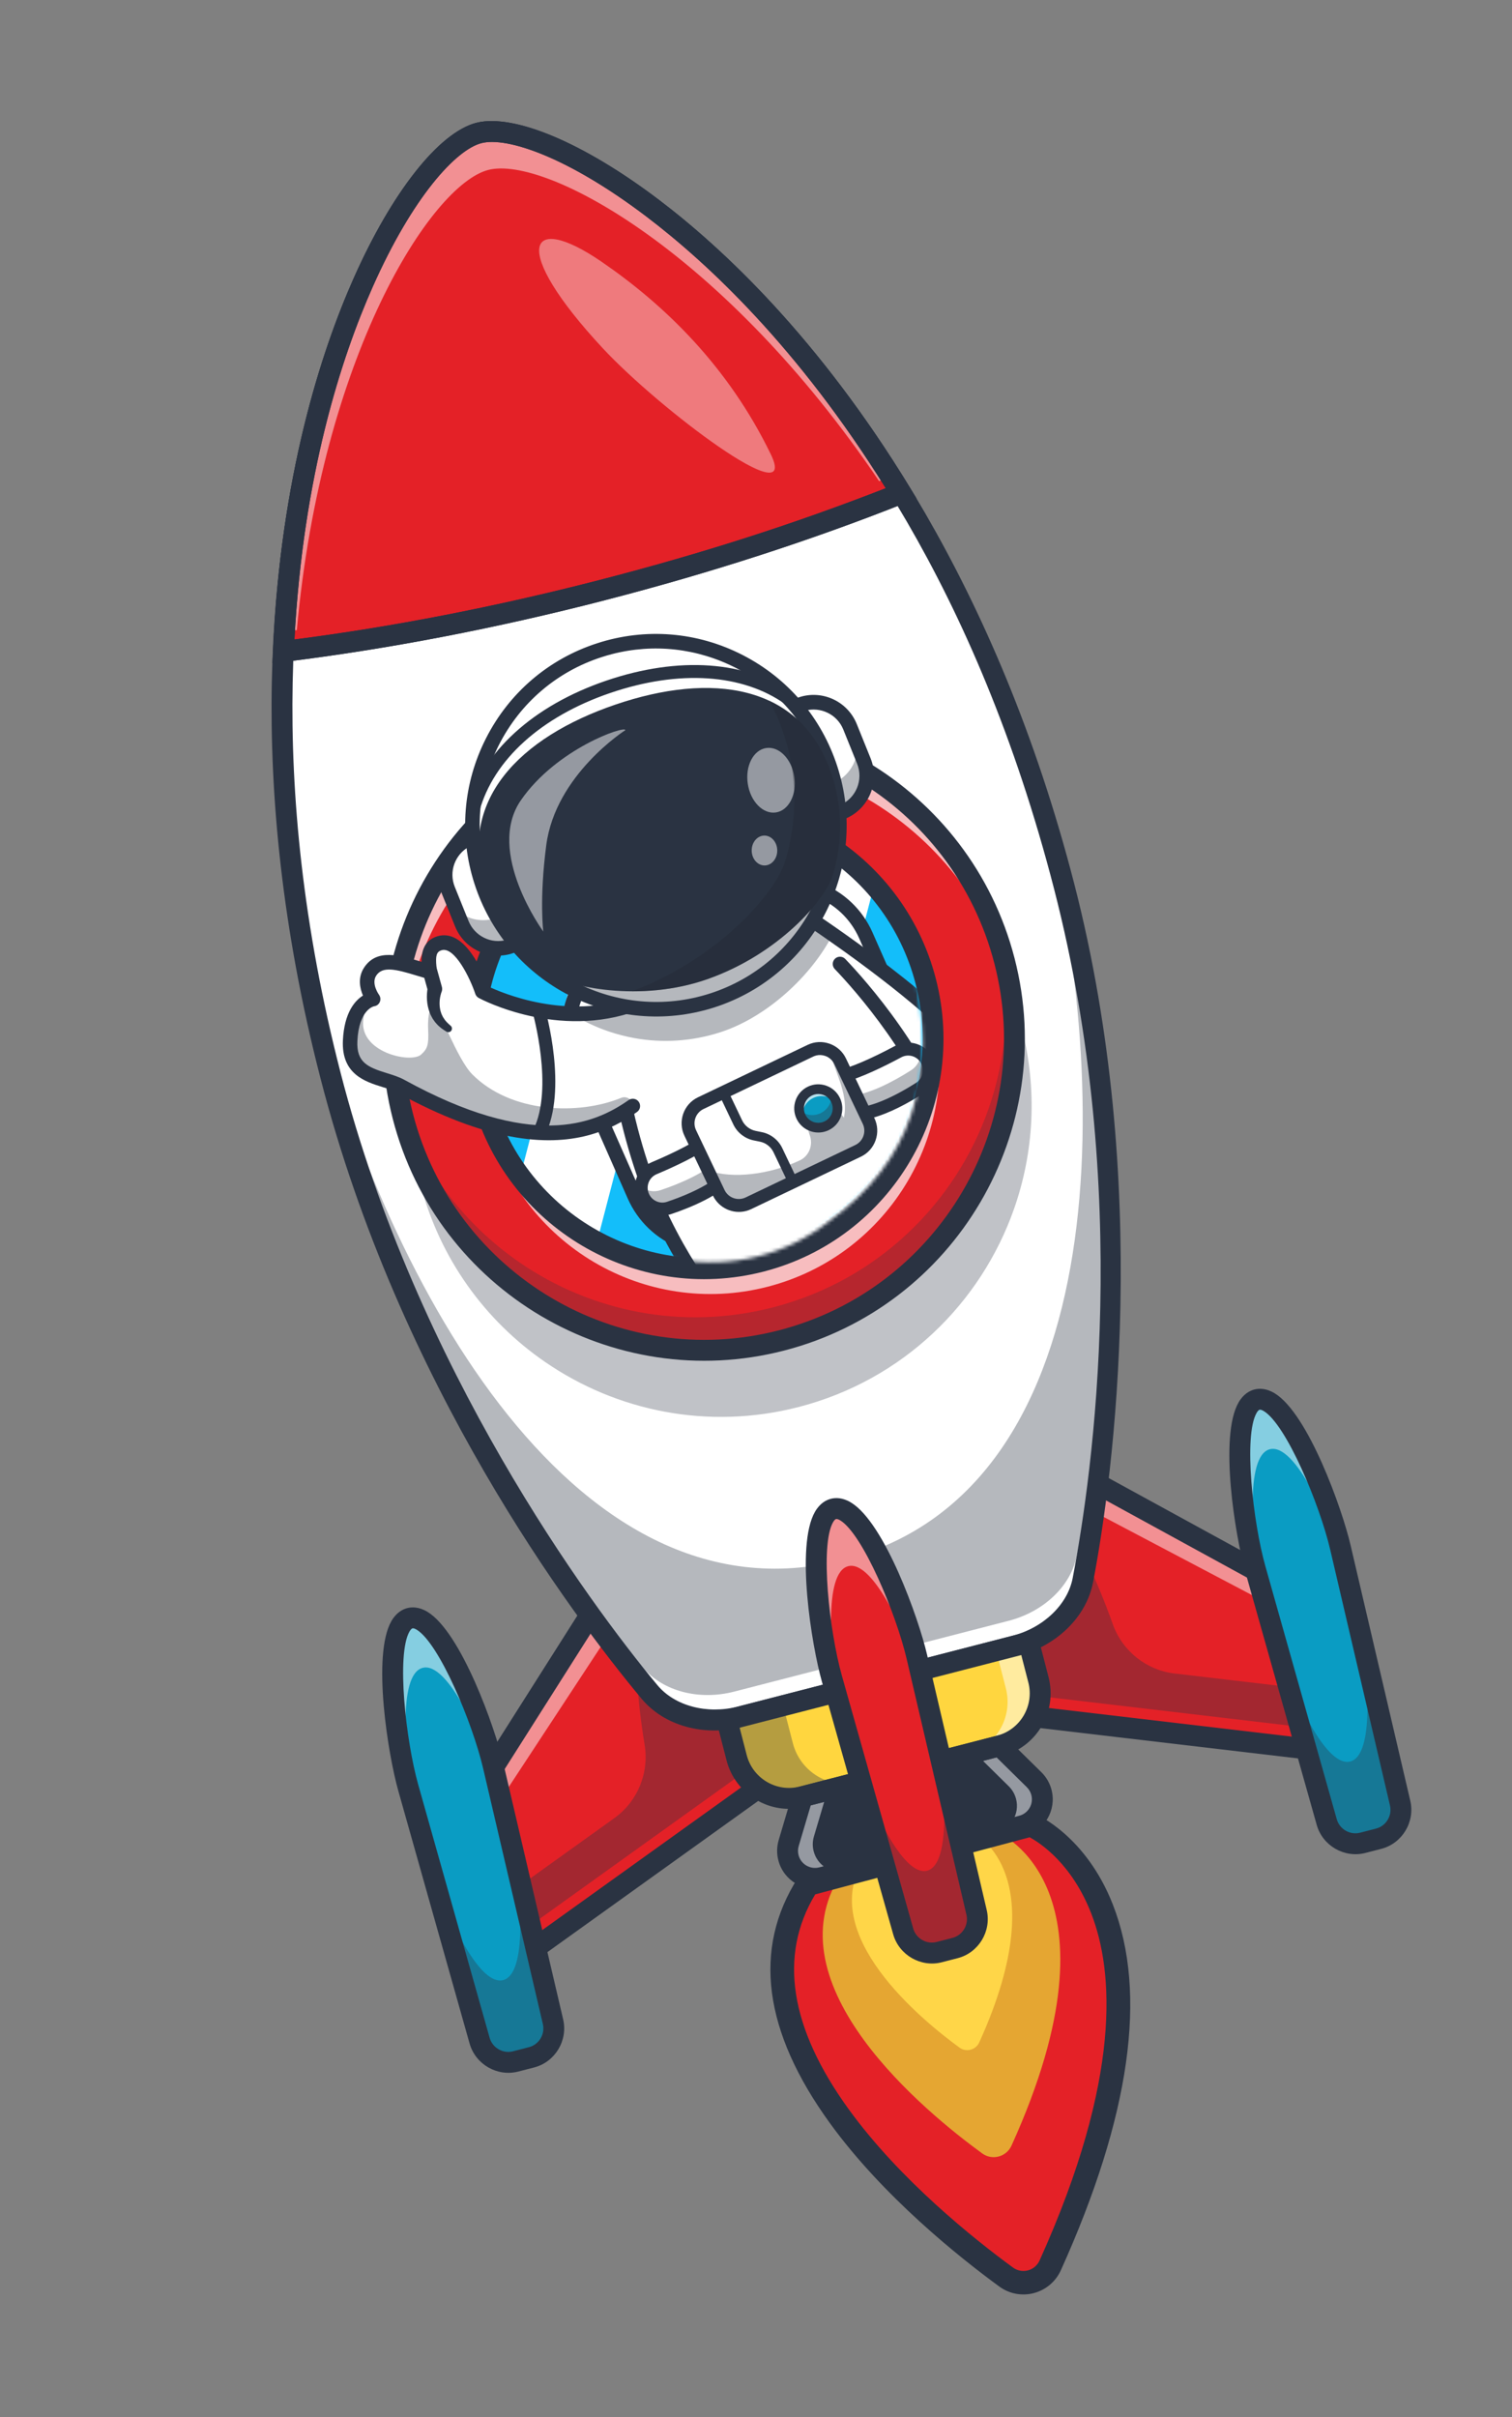 <svg width="430" height="687" viewBox="0 0 430 687" fill="none" xmlns="http://www.w3.org/2000/svg">
<rect x="0" y="0" width="430" height="687" fill="#808080" stroke="none"/>
<path d="M293.173 518.666C293.173 518.666 345.267 540.622 298.687 643.86C296.501 648.709 290.434 650.331 286.137 647.19C263.072 630.315 201.61 579.531 229.705 535.551L293.173 518.666Z" fill="#E42127"/>
<path d="M283.948 520.923C283.948 520.923 320.919 536.509 287.659 609.841C286.203 613.052 282.171 614.128 279.323 612.049C263.301 600.39 219.056 564.179 239.069 532.856L283.946 520.916L283.948 520.923Z" fill="#E5A632"/>
<path d="M275.995 520.483C275.995 520.483 300.941 530.996 278.498 580.487C277.518 582.656 274.798 583.379 272.877 581.98C262.07 574.108 232.211 549.683 245.716 528.543L275.996 520.49L275.995 520.483Z" fill="#FFD648"/>
<path d="M293.968 651.767C290.579 652.641 287.008 651.954 284.175 649.878C272.659 641.451 251.093 624.224 236.044 603.487C217.09 577.376 214.018 553.916 226.9 533.748C227.348 533.044 228.042 532.542 228.846 532.327L292.313 515.442C292.313 515.442 292.326 515.439 292.34 515.436C293.045 515.254 293.788 515.306 294.456 515.593C295.042 515.837 308.847 521.844 316.478 541.3C326.392 566.585 321.421 601.55 301.711 645.234C300.249 648.474 297.447 650.848 294.027 651.744L293.966 651.76L293.968 651.767ZM231.831 538.434C221.37 555.831 224.591 576.396 241.421 599.574C255.933 619.567 276.894 636.303 288.092 644.497C289.318 645.394 290.872 645.675 292.329 645.299C293.811 644.91 295.02 643.88 295.652 642.475C319.159 590.391 316.641 560.171 310.392 543.99C304.873 529.695 295.794 523.804 292.825 522.201L231.829 538.427L231.831 538.434Z" fill="#2A3342"/>
<path d="M222.555 372.746L360.117 447.995L372.813 497.223L250.958 482.879L222.555 372.746Z" fill="#E42127"/>
<path d="M222.555 372.746L138.537 505.14L151.233 554.369L250.958 482.879L222.555 372.746Z" fill="#E42127"/>
<g opacity="0.35">
<path d="M182.931 435.174C181.857 442.276 181.168 449.431 180.877 456.604C180.367 469.727 181.174 482.904 183.325 495.936C184.648 503.95 181.309 512.017 174.725 516.744L146.708 536.824L151.235 554.376L149.626 548.137L249.343 476.642L222.548 372.748L182.933 435.18L182.931 435.174Z" fill="#2A3342"/>
</g>
<g opacity="0.35">
<path d="M334.048 475.654C326 474.701 319.184 469.26 316.457 461.601C312.038 449.154 306.373 437.237 299.578 425.991C295.854 419.853 291.798 413.922 287.415 408.227L222.547 372.741L249.341 476.636L371.198 490.986L372.807 497.225L368.28 479.673L334.047 475.647L334.048 475.654Z" fill="#2A3342"/>
</g>
<g opacity="0.5">
<path d="M359.885 447.099L362.358 456.689L225.623 384.673L222.316 371.853L359.885 447.099Z" fill="white"/>
</g>
<g opacity="0.5">
<path d="M222.315 371.853L225.621 384.673L140.784 513.833L138.311 504.243L222.315 371.853Z" fill="white"/>
</g>
<path d="M376.767 500.681L248.594 485.599L217.973 366.865L362.667 446.009L376.767 500.681ZM253.313 480.161L368.856 493.764L357.565 449.987L227.131 378.642L253.314 480.168L253.313 480.161Z" fill="#2A3342"/>
<path d="M357.48 397.801C348.955 400 353.456 433.355 357.028 446.013L377.315 517.874C378.565 522.303 383.113 524.92 387.556 523.774L392.087 522.605C396.53 521.459 399.244 516.963 398.197 512.489L381.199 439.78C378.204 426.972 366.011 395.601 357.487 397.799L357.48 397.801Z" fill="#0A9CC3"/>
<g opacity="0.5">
<path d="M380.969 438.885L382.784 446.642C378.096 432.018 368.308 410.053 361.125 411.905C353.943 413.757 356.007 437.721 358.977 452.789L356.812 445.115C353.239 432.456 348.741 399.108 357.258 396.911C365.776 394.714 377.983 426.082 380.976 438.883L380.969 438.885Z" fill="white"/>
</g>
<path d="M149.45 559.307L135.35 504.634L223.72 365.383L254.341 484.117L149.45 559.307ZM141.733 505.651L153.023 549.428L247.575 481.641L221.391 380.116L141.731 505.644L141.733 505.651Z" fill="#2A3342"/>
<path d="M116.569 459.932C125.093 457.734 137.286 489.105 140.281 501.913L157.279 574.622C158.327 579.103 155.613 583.592 151.169 584.738L146.638 585.907C142.195 587.053 137.645 584.429 136.397 580.007L116.11 508.146C112.538 495.488 108.037 462.133 116.562 459.934L116.569 459.932Z" fill="#0A9CC3"/>
<g opacity="0.35">
<path d="M146.194 527.202L157.271 574.623C158.326 579.103 155.611 583.592 151.168 584.738L146.637 585.907C142.193 587.053 137.651 584.428 136.396 580.007L123.16 533.1C128.256 547.224 136.698 564.44 143.088 562.792C149.478 561.144 148.556 542.024 146.194 527.202Z" fill="#2A3342"/>
</g>
<g opacity="0.5">
<path d="M140.051 501.018L141.866 508.775C137.178 494.151 127.39 472.186 120.207 474.038C113.025 475.89 115.089 499.854 118.059 514.922L115.894 507.248C112.321 494.59 107.823 461.241 116.341 459.044C124.858 456.847 137.065 488.215 140.058 501.016L140.051 501.018Z" fill="white"/>
</g>
<path d="M151.91 587.619L147.379 588.787C141.425 590.323 135.22 586.748 133.546 580.813L113.259 508.953C110.385 498.777 105.745 470.461 111.305 460.765C112.716 458.298 114.537 457.391 115.819 457.06C117.101 456.73 119.133 456.643 121.561 458.12C131.119 463.924 140.753 490.953 143.156 501.242L160.154 573.951C161.559 579.955 157.857 586.085 151.903 587.62L151.91 587.619ZM117.309 462.813C117.061 462.877 116.746 463.209 116.449 463.724C112.708 470.258 115.393 494.687 118.964 507.338L139.25 579.199C140.057 582.048 143.034 583.764 145.893 583.027L150.424 581.858C153.283 581.121 155.059 578.179 154.387 575.295L137.389 502.586C134.395 489.786 124.938 467.104 118.496 463.196C117.988 462.889 117.551 462.75 117.303 462.814L117.309 462.813Z" fill="#2A3342"/>
<g opacity="0.35">
<path d="M387.112 465.069L398.189 512.49C399.244 516.97 396.529 521.459 392.086 522.605L387.555 523.774C383.111 524.92 378.569 522.295 377.314 517.874L364.078 470.967C369.174 485.091 377.616 502.307 384.006 500.659C390.396 499.011 389.474 479.891 387.112 465.069Z" fill="#2A3342"/>
</g>
<path d="M392.828 525.486L388.297 526.654C382.343 528.19 376.138 524.615 374.464 518.68L354.177 446.82C351.302 436.644 346.663 408.327 352.223 398.632C353.634 396.165 355.455 395.258 356.737 394.927C358.019 394.597 360.051 394.51 362.479 395.987C372.037 401.791 381.671 428.82 384.074 439.109L401.072 511.818C402.477 517.822 398.775 523.952 392.821 525.487L392.828 525.486ZM358.221 400.681C357.972 400.745 357.657 401.078 357.36 401.592C353.619 408.127 356.304 432.555 359.875 445.207L380.162 517.067C380.968 519.917 383.945 521.633 386.804 520.895L391.335 519.727C394.195 518.989 395.97 516.048 395.298 513.164L378.3 440.455C375.307 427.654 365.849 404.973 359.408 401.064C358.899 400.758 358.462 400.619 358.214 400.683L358.221 400.681Z" fill="#2A3342"/>
<path d="M302.639 251.888C324.866 338.07 314.055 417.427 307.979 449.103C306.308 457.809 298.676 465.218 288.695 467.792L210.624 487.927C200.65 490.499 190.387 487.706 184.707 480.895C164.069 456.108 116.227 391.878 94.001 305.696C53.95 150.4 111.728 44.116 136.167 37.813C160.607 31.51 262.581 96.593 302.632 251.89L302.639 251.888Z" fill="white"/>
<g opacity="0.35">
<path d="M182.944 474.057C188.58 480.7 198.812 483.372 208.793 480.798L286.857 460.665C296.839 458.091 304.502 450.804 306.209 442.267C312.361 411.691 323.369 335.764 302.895 252.963C300.831 245.155 298.611 237.574 296.24 230.241C315.737 302.7 318.993 422.943 240.09 443.292C161.187 463.641 107.928 358.505 89.132 283.654C90.769 292.053 92.696 300.635 94.945 309.357C94.721 308.489 94.513 307.624 94.295 306.754C116.421 389.129 162.764 450.272 182.944 474.057Z" fill="#2A3342"/>
</g>
<path d="M289.434 470.666L211.363 490.8C200.227 493.672 188.872 490.529 182.43 482.788C162.475 458.822 113.627 393.66 91.13 306.429C69.124 221.102 77.299 155.287 88.033 115.103C100.692 67.704 121.902 38.412 135.42 34.925C148.939 31.439 181.668 46.813 215.674 82.184C244.503 112.165 283.488 165.817 305.494 251.144C327.5 336.471 316.751 419.035 310.869 449.663C308.973 459.547 300.556 467.797 289.42 470.669L289.434 470.666ZM136.914 40.691C127.014 43.245 106.456 69.153 93.766 116.653C83.213 156.151 75.188 220.88 96.871 304.955C118.554 389.031 167.28 455.33 186.983 478.987C191.888 484.877 201.093 487.312 209.879 485.046L287.95 464.912C296.743 462.644 303.615 456.063 305.059 448.535C310.863 418.299 321.957 338.683 299.764 252.629C277.57 166.575 239.751 115.78 211.412 86.312C177.332 50.874 146.808 38.139 136.908 40.693L136.914 40.691Z" fill="#2A3342"/>
<g opacity="0.3">
<path d="M290.551 292.069C295.107 309.735 294.012 327.53 288.408 343.524C278.962 370.435 256.751 392.263 227.123 399.904C201.381 406.542 175.366 401.1 155.028 387.11C138.041 375.428 125.017 357.764 119.454 336.195C107.235 288.818 135.626 240.541 182.88 228.354C230.135 216.167 278.334 244.698 290.551 292.069Z" fill="#2A3342"/>
</g>
<path d="M285.672 273.152C290.23 290.825 289.133 308.613 283.529 324.607C274.083 351.518 251.872 373.345 222.244 380.986C196.502 387.625 170.487 382.183 150.149 368.193C133.162 356.511 120.138 338.847 114.575 317.278C102.357 269.9 130.747 221.624 178.001 209.437C225.256 197.25 273.455 225.781 285.672 273.152Z" fill="#E42127"/>
<g opacity="0.25">
<path d="M285.675 273.152C290.232 290.825 289.143 308.611 283.539 324.605C274.093 351.516 251.882 373.343 222.254 380.985C196.512 387.623 170.497 382.181 150.158 368.191C133.17 356.502 120.146 338.839 114.585 317.276C114.179 315.702 113.816 314.13 113.503 312.553C119.65 332.004 131.992 347.964 147.736 358.796C168.069 372.795 194.082 378.23 219.831 371.59C249.459 363.949 271.67 342.121 281.116 315.21C286.213 300.668 287.576 284.634 284.351 268.548C284.834 270.06 285.274 271.597 285.675 273.152Z" fill="#2A3342"/>
</g>
<path d="M292.579 466.79L295.327 477.443C297.451 485.68 292.507 494.075 284.298 496.192L228.21 510.658C219.988 512.778 211.612 507.811 209.49 499.58L206.742 488.927L292.586 466.788L292.579 466.79Z" fill="#FFD63F"/>
<g opacity="0.35">
<path d="M225.481 495.457L222.734 484.804L206.738 488.929L209.486 499.582C211.61 507.82 219.984 512.78 228.206 510.66L244.202 506.534C235.979 508.655 227.604 503.688 225.481 495.457Z" fill="#2A3342"/>
</g>
<g opacity="0.5">
<path d="M292.582 466.79L295.331 477.45C297.455 485.687 292.51 494.075 284.308 496.191L275.031 498.583C283.24 496.466 288.179 488.079 286.054 479.842L283.305 469.182L292.582 466.79Z" fill="white"/>
</g>
<path d="M296.18 509.45C297.258 513.629 294.755 517.885 290.586 518.96L233.72 533.626C229.551 534.701 225.302 532.187 224.224 528.007C223.868 526.628 223.892 525.193 224.298 523.825L228.205 510.659L284.293 496.194L294.079 505.829C295.096 506.83 295.811 508.074 296.167 509.453L296.18 509.45Z" fill="#2A3342"/>
<g opacity="0.5">
<path d="M297.068 509.221C298.146 513.401 295.651 517.661 291.483 518.736L283.375 520.828C287.543 519.753 290.038 515.492 288.96 511.313C288.604 509.933 287.89 508.689 286.873 507.688L277.086 498.053L285.194 495.962L294.974 505.599C295.998 506.598 296.713 507.842 297.068 509.221Z" fill="white"/>
</g>
<g opacity="0.5">
<path d="M223.287 528.25C224.364 532.429 228.609 534.952 232.777 533.877L240.886 531.786C236.717 532.861 232.473 530.338 231.395 526.159C231.039 524.779 231.063 523.345 231.469 521.977L235.376 508.811L227.267 510.902L223.367 524.066C222.955 525.436 222.931 526.87 223.287 528.25Z" fill="white"/>
</g>
<path d="M256.272 140.229C230.387 150.501 201.727 159.873 171.24 167.736C140.753 175.598 109.049 181.658 80.598 185.148C84.409 97.555 118.752 42.296 136.163 37.806C153.575 33.315 210.54 65.162 256.272 140.229Z" fill="#E42127"/>
<g opacity="0.4">
<path d="M171.079 74.392C189.102 86.733 207.141 104.216 219.228 129.155C227.631 146.497 187.411 116.152 171.481 99.044C144.949 70.559 149.839 59.845 171.078 74.386L171.079 74.392Z" fill="white"/>
</g>
<g opacity="0.5">
<path d="M135.934 36.918C118.831 41.328 85.407 94.707 80.607 179.576C81.875 179.414 83.145 179.259 84.419 179.088C91.474 101.131 122.585 52.497 138.869 48.298C155.153 44.098 206.07 71.705 250.012 136.748C251.211 136.288 252.393 135.818 253.574 135.348C208.28 63.147 153.069 32.491 135.932 36.911L135.934 36.918Z" fill="white"/>
</g>
<path d="M171.992 170.614C141.008 178.605 110.382 184.487 80.969 188.103L77.491 188.527L77.645 185.013C79.805 135.319 91.31 99.989 100.578 79.103C111.452 54.594 124.811 37.662 135.429 34.924C146.048 32.185 165.992 40.564 187.406 56.81C205.659 70.656 232.868 96.103 258.81 138.678L260.646 141.693L257.373 142.989C230.657 153.597 201.927 162.887 171.99 170.608L171.992 170.614ZM83.734 181.756C111.824 178.143 140.992 172.465 170.506 164.854C200.02 157.242 226.341 148.739 251.894 138.761C227.01 98.79 201.248 74.758 183.832 61.551C161.423 44.556 144.124 38.825 136.915 40.684C129.706 42.544 117.377 55.887 105.998 81.523C97.155 101.446 86.233 134.846 83.741 181.754L83.734 181.756Z" fill="#2A3342"/>
<path d="M285.044 499.073L228.956 513.538C219.169 516.062 209.15 510.133 206.619 500.321L203.129 486.788L294.712 463.169L298.202 476.702C300.732 486.514 294.83 496.549 285.044 499.073ZM210.352 491.062L212.358 498.841C214.07 505.477 220.845 509.486 227.463 507.779L283.551 493.314C290.169 491.607 294.161 484.821 292.449 478.186L290.443 470.406L210.345 491.063L210.352 491.062Z" fill="#2A3342"/>
<path d="M291.33 521.84L234.463 536.506C228.717 537.988 222.838 534.509 221.352 528.748C220.861 526.844 220.897 524.846 221.459 522.972L225.84 508.205L285.176 492.902L296.162 503.713C297.56 505.082 298.557 506.813 299.049 508.717C300.534 514.478 297.071 520.367 291.332 521.847L291.33 521.84ZM230.572 513.121L227.146 524.677C226.892 525.525 226.879 526.418 227.099 527.273C227.766 529.857 230.402 531.417 232.979 530.752L289.846 516.086C292.423 515.421 293.976 512.782 293.31 510.197C293.089 509.343 292.639 508.569 292.015 507.955L283.42 499.498L230.574 513.127L230.572 513.121Z" fill="#2A3342"/>
<g opacity="0.7">
<path d="M285.199 271.322C285.64 273.031 286.032 274.746 286.36 276.463C272.132 232.144 225.701 206.057 180.158 217.802C134.615 229.548 106.593 274.837 115.573 320.509C115.03 318.848 114.544 317.157 114.103 315.448C101.884 268.07 130.274 219.794 177.529 207.607C224.783 195.42 272.982 223.951 285.199 271.322Z" fill="white"/>
</g>
<path d="M222.988 383.867C174.23 396.441 124.309 366.897 111.703 318.019C99.097 269.141 128.51 219.137 177.261 206.564C226.012 193.99 275.94 223.533 288.545 272.411C301.151 321.29 271.739 371.294 222.988 383.867ZM178.745 212.317C133.155 224.075 105.654 270.83 117.442 316.539C129.231 362.248 175.914 389.87 221.504 378.113C267.094 366.355 294.595 319.6 282.806 273.891C271.018 228.182 224.335 200.56 178.745 212.317Z" fill="#2A3342"/>
<path d="M237.027 428.866C228.502 431.064 233.003 464.42 236.575 477.078L256.862 548.939C258.112 553.368 262.659 555.985 267.103 554.839L271.634 553.67C276.077 552.524 278.791 548.028 277.744 543.553L260.746 470.844C257.751 458.037 245.558 426.665 237.034 428.864L237.027 428.866Z" fill="#E42127"/>
<g opacity="0.5">
<path d="M260.509 469.951L262.697 479.292C257.931 464.673 248.314 443.317 241.219 445.147C234.125 446.977 236.053 470.33 238.954 485.437L236.347 476.19C232.774 463.531 228.276 430.183 236.794 427.986C245.312 425.789 257.518 457.157 260.511 469.958L260.509 469.951Z" fill="white"/>
</g>
<path d="M171.992 170.614C141.008 178.605 110.382 184.487 80.969 188.103L77.491 188.527L77.645 185.013C79.805 135.319 91.31 99.989 100.578 79.103C111.452 54.594 124.811 37.662 135.429 34.924C146.048 32.185 165.992 40.564 187.406 56.81C205.659 70.656 232.868 96.103 258.81 138.678L260.646 141.693L257.373 142.989C230.657 153.597 201.927 162.887 171.99 170.608L171.992 170.614ZM83.734 181.756C111.824 178.143 140.992 172.465 170.506 164.854C200.02 157.242 226.341 148.739 251.894 138.761C227.01 98.79 201.248 74.758 183.832 61.551C161.423 44.556 144.124 38.825 136.915 40.684C129.706 42.544 117.377 55.887 105.998 81.523C97.155 101.446 86.233 134.846 83.741 181.754L83.734 181.756Z" fill="#2A3342"/>
<g opacity="0.35">
<path d="M266.768 496.106L277.845 543.527C278.9 548.007 276.185 552.496 271.742 553.642L267.211 554.811C262.768 555.957 258.225 553.332 256.97 548.911L243.734 502.004C248.83 516.128 257.272 533.344 263.662 531.696C270.052 530.048 269.13 510.929 266.768 496.106Z" fill="#2A3342"/>
</g>
<path d="M272.371 556.552L267.84 557.721C261.886 559.256 255.681 555.681 254.007 549.747L233.72 477.886C230.845 467.711 226.206 439.394 231.766 429.699C233.177 427.232 234.998 426.324 236.28 425.994C237.562 425.663 239.594 425.577 242.022 427.054C251.58 432.857 261.214 459.886 263.617 470.176L280.615 542.885C282.02 548.889 278.318 555.018 272.364 556.554L272.371 556.552ZM237.77 431.746C237.522 431.81 237.207 432.143 236.91 432.657C233.169 439.191 235.854 463.62 239.425 476.271L259.711 548.132C260.518 550.982 263.495 552.697 266.354 551.96L270.885 550.791C273.744 550.054 275.52 547.113 274.848 544.228L257.85 471.52C254.856 458.719 245.399 436.037 238.957 432.129C238.449 431.822 238.012 431.684 237.764 431.748L237.77 431.746Z" fill="#2A3342"/>
<g opacity="0.7">
<path d="M218.307 365.723C253.183 356.728 274.146 321.09 265.127 286.123C256.109 251.156 220.526 230.101 185.649 239.095C150.773 248.09 129.811 283.728 138.829 318.696C147.847 353.663 183.43 374.718 218.307 365.723Z" fill="white"/>
</g>
<path d="M263.273 278.929C271.885 312.322 253.165 346.326 221.087 357.154C219.573 357.667 218.025 358.131 216.454 358.536C208.775 360.516 201.065 361.041 193.602 360.281C185.193 359.428 177.096 356.93 169.759 353.044C161.273 348.565 153.788 342.22 147.935 334.406C142.957 327.759 139.172 320.05 136.969 311.51C128.855 280.048 145.012 248.04 173.742 235.391C176.937 233.986 180.293 232.812 183.79 231.91C189.838 230.35 195.91 229.688 201.854 229.864C210.339 230.094 218.582 231.995 226.169 235.321C234.669 239.05 242.351 244.576 248.61 251.553C255.416 259.122 260.552 268.405 263.27 278.944L263.273 278.929Z" fill="#13BEFA"/>
<path d="M201.857 229.848L169.757 353.037C161.271 348.558 153.786 342.213 147.934 334.399L173.745 235.376C176.941 233.97 180.296 232.796 183.793 231.894C189.841 230.335 195.913 229.673 201.857 229.848Z" fill="url(#paint0_linear_483_43263)"/>
<path d="M248.62 251.53L221.087 357.147C219.573 357.66 218.025 358.124 216.454 358.529C208.775 360.509 201.064 361.034 193.602 360.274L226.174 235.305C234.674 239.035 242.356 244.561 248.615 251.538L248.62 251.53Z" fill="url(#paint1_linear_483_43263)"/>
<path d="M217.197 361.409C180.789 370.799 143.515 348.738 134.103 312.242C124.691 275.747 146.646 238.41 183.053 229.021C219.461 219.631 256.733 241.686 266.147 278.188C275.561 314.69 253.597 352.022 217.197 361.409ZM184.537 234.775C151.298 243.347 131.247 277.436 139.842 310.762C148.437 344.088 182.473 364.228 215.713 355.655C248.952 347.083 269.003 312.994 260.408 279.668C251.813 246.342 217.777 226.202 184.537 234.775Z" fill="#2A3342"/>
<mask id="mask0_483_43263" style="mask-type:luminance" maskUnits="userSpaceOnUse" x="81" y="166" width="182" height="193">
<path d="M259.071 273.065C267.793 306.882 258.393 330.753 235.975 346.949C223.722 356.784 207.735 360.692 192.272 357.918C153.384 350.944 91.784 333.126 83.198 299.834C73.233 261.198 121.1 181.271 159.636 171.332C198.171 161.394 264.644 156.244 259.071 273.065Z" fill="white"/>
</mask>
<g mask="url(#mask0_483_43263)">
<path d="M213.79 253.236L176.43 269.764C163.997 275.265 158.38 289.832 163.883 302.3L180.422 339.766C185.925 352.234 200.466 357.883 212.899 352.382L250.259 335.854C262.692 330.353 268.309 315.786 262.806 303.318L246.268 265.852C240.764 253.383 226.223 247.735 213.79 253.236Z" fill="white"/>
<path d="M209.578 355.753C204.235 357.131 198.587 356.8 193.312 354.751C186.646 352.164 181.395 347.152 178.519 340.637L161.982 303.165C159.108 296.657 158.946 289.393 161.519 282.714C164.092 276.036 169.086 270.779 175.582 267.905L212.948 251.378C219.437 248.506 226.685 248.352 233.352 250.939C240.018 253.526 245.269 258.538 248.145 265.053L264.681 302.525C270.638 316.018 264.537 331.832 251.082 337.785L213.716 354.312C212.367 354.911 210.98 355.391 209.578 355.753ZM218.107 253.952C216.919 254.258 215.755 254.659 214.619 255.167L177.254 271.694C171.773 274.12 167.551 278.568 165.37 284.212C163.189 289.856 163.327 296 165.754 301.496L182.291 338.968C184.718 344.465 189.161 348.702 194.793 350.888C200.427 353.081 206.55 352.952 212.038 350.525L249.403 333.998C260.771 328.97 265.928 315.604 260.896 304.197L244.36 266.725C241.933 261.229 237.49 256.992 231.856 254.799C227.392 253.065 222.616 252.782 218.106 253.945L218.107 253.952Z" fill="#2A3342"/>
<path d="M224.155 257.029C224.155 257.029 257.799 278.504 274.151 296.192C290.504 313.881 290.14 319.271 290.14 319.271L258.326 334.259L224.148 257.031L224.155 257.029Z" fill="white"/>
<path d="M257.3 337.035L219.488 251.6L225.255 255.28C226.636 256.166 259.311 277.102 275.661 294.783C291.805 312.245 292.266 318.364 292.2 319.414L292.119 320.626L257.298 337.028L257.3 337.035ZM228.893 262.639L259.361 331.479L287.747 318.108C286.884 315.761 283.773 309.637 272.635 297.595C260.73 284.717 239.228 269.599 228.891 262.633L228.893 262.639Z" fill="#2A3342"/>
<path d="M270.787 325.447C255.414 358.301 200.251 366.47 200.251 366.47C200.251 366.47 193.453 357.988 186.462 342.429C181.745 331.939 156.285 263.142 201.825 248.304C215.08 243.988 227.268 261.853 238.888 273.986C250.211 285.802 264.742 305.23 270.787 325.447Z" fill="white"/>
<path d="M213.148 365.856C206.113 367.67 201.211 368.425 200.556 368.522L199.384 368.695L198.643 367.767C198.358 367.41 191.602 358.895 184.582 343.279C184.378 342.822 164.464 296.891 177.496 267.339C182.036 257.046 190.007 249.98 201.187 246.336C202.27 245.985 203.44 246.58 203.792 247.667C204.144 248.753 203.551 249.925 202.468 250.276C192.443 253.544 185.314 259.847 181.273 269.021C168.97 296.927 188.148 341.146 188.347 341.583C193.834 353.784 199.234 361.621 201.144 364.222C209.125 362.803 254.666 353.548 268.579 325.277C261.226 301.542 242.895 281.149 237.402 275.424C236.611 274.602 236.637 273.289 237.456 272.496C238.276 271.704 239.586 271.732 240.378 272.554C246.089 278.517 265.308 299.908 272.766 324.857L272.99 325.617L272.653 326.336C261.476 350.227 230.687 361.333 213.148 365.856Z" fill="#2A3342"/>
<path d="M207.127 334.149C203.258 338.384 195.649 341.523 190.295 343.328C187.087 344.406 183.618 342.616 182.617 339.372C181.704 336.414 183.176 333.242 186.024 332.041C190.86 330.004 198.009 326.718 202.023 323.572" fill="white"/>
<g opacity="0.35">
<path d="M207.128 334.149C203.261 338.391 195.643 341.525 190.295 343.328C187.087 344.406 183.619 342.617 182.624 339.371C182.417 338.706 182.338 338.038 182.359 337.372C183.887 338.521 185.939 338.925 187.887 338.264C193.228 336.463 200.826 333.334 204.703 329.104L207.125 334.136L207.128 334.149Z" fill="#2A3342"/>
</g>
<path d="M190.329 345.235C188.47 345.715 186.531 345.497 184.805 344.607C182.899 343.628 181.502 341.957 180.873 339.908C179.678 336.025 181.589 331.915 185.321 330.342C192.41 327.351 197.949 324.43 200.904 322.117C201.447 321.697 203.42 320.55 206.231 323.593C208.872 326.45 211.417 332.182 208.487 335.392C204.408 339.868 196.663 343.121 190.888 345.07C190.703 345.132 190.517 345.187 190.329 345.235ZM202.726 325.351C198.567 328.462 191.784 331.611 186.741 333.737C184.758 334.571 183.742 336.764 184.376 338.833C184.714 339.923 185.452 340.816 186.467 341.336C187.482 341.857 188.63 341.949 189.708 341.577C197.296 339.024 202.994 335.94 205.768 332.899C206.353 332.253 206.066 330.892 205.907 330.33C205.288 328.071 203.605 325.928 202.715 325.339L202.726 325.351Z" fill="#2A3342"/>
<path d="M243.792 316.633C249.517 316.29 256.738 312.339 261.504 309.309C264.363 307.487 265.153 303.666 263.259 300.846C261.537 298.276 258.145 297.421 255.422 298.884C250.795 301.369 243.748 304.859 238.784 306.01" fill="white"/>
<g opacity="0.35">
<path d="M261.51 309.307C256.742 312.331 249.523 316.288 243.798 316.631L241.395 311.53C247.116 311.174 254.325 307.234 259.085 304.205C260.82 303.104 261.785 301.269 261.868 299.367C262.407 299.766 262.885 300.26 263.28 300.847C265.166 303.663 264.378 307.491 261.519 309.312L261.51 309.307Z" fill="#2A3342"/>
</g>
<path d="M247.767 317.826C246.445 318.167 245.15 318.393 243.91 318.469C239.575 318.732 236.726 313.151 236.167 309.29C235.574 305.187 237.706 304.35 238.372 304.214C242.041 303.368 247.782 300.897 254.562 297.261C258.128 295.351 262.528 296.449 264.786 299.821C265.983 301.601 266.398 303.74 265.958 305.835C265.524 307.928 264.287 309.711 262.485 310.857C258.395 313.455 252.88 316.5 247.752 317.822L247.767 317.826ZM239.737 307.673C239.636 308.726 240.238 311.391 241.608 313.292C241.945 313.765 242.82 314.853 243.694 314.799C247.796 314.552 253.781 312.054 260.533 307.758C261.494 307.151 262.15 306.199 262.378 305.086C262.613 303.97 262.391 302.829 261.752 301.881C260.544 300.082 258.202 299.495 256.31 300.514C251.518 303.085 244.853 306.361 239.833 307.656L239.745 307.678L239.737 307.673Z" fill="#2A3342"/>
<path d="M238.925 301.639L247.022 318.628C248.522 321.78 247.179 325.593 244.036 327.092L212.832 342.001C209.69 343.501 205.89 342.148 204.39 338.996L196.293 322.007C194.793 318.855 196.138 315.049 199.274 313.551L230.478 298.642C232.326 297.756 234.408 297.865 236.109 298.74C237.298 299.352 238.304 300.342 238.925 301.639Z" fill="white"/>
<g opacity="0.35">
<path d="M238.925 301.639L247.021 318.628C248.522 321.78 247.183 325.584 244.036 327.092L212.832 342.001C209.689 343.501 205.891 342.155 204.383 338.998L201.356 332.645C208.328 335.196 218.971 333.8 227.449 329.812C230.175 328.528 231.339 325.328 230.236 322.519C230.229 322.492 230.213 322.46 230.206 322.433C229.28 319.952 230.316 317.087 232.613 315.777C235.227 314.284 238.477 315.197 239.983 317.68C241.659 310.659 236.266 302.432 236.108 298.74C237.297 299.352 238.304 300.342 238.925 301.639Z" fill="#2A3342"/>
</g>
<path d="M212.153 344.2C208.448 345.156 204.453 343.38 202.74 339.788L194.641 322.792C192.701 318.713 194.424 313.819 198.491 311.88L229.696 296.97C231.659 296.034 233.878 295.921 235.935 296.653C237.999 297.384 239.651 298.875 240.588 300.844L248.687 317.84C249.624 319.809 249.738 322.026 249.011 324.094C248.284 326.161 246.799 327.815 244.836 328.752L213.632 343.661C213.148 343.894 212.656 344.071 212.153 344.2ZM232.083 300.008C231.807 300.079 231.532 300.179 231.271 300.304L200.067 315.213C197.829 316.278 196.879 318.978 197.951 321.22L206.05 338.217C207.115 340.461 209.81 341.417 212.046 340.345L243.251 325.436C244.328 324.921 245.144 324.007 245.545 322.87C245.947 321.733 245.881 320.508 245.366 319.428L237.268 302.432C236.753 301.352 235.84 300.532 234.705 300.129C233.847 299.826 232.94 299.78 232.081 300.001L232.083 300.008Z" fill="#2A3342"/>
<path d="M235.587 319.723C238.152 318.135 238.945 314.761 237.358 312.187C235.77 309.614 232.403 308.814 229.837 310.402C227.271 311.99 226.478 315.364 228.066 317.938C229.654 320.512 233.021 321.311 235.587 319.723Z" fill="#0A9CC3"/>
<g opacity="0.7">
<path d="M237.641 312.685C237.8 313.024 237.924 313.366 238.014 313.716C236.484 311.67 233.678 310.922 231.295 312.061C228.904 313.201 227.727 315.852 228.352 318.332C228.134 318.044 227.945 317.726 227.786 317.387C226.488 314.657 227.635 311.39 230.364 310.09C233.086 308.792 236.341 309.948 237.646 312.677L237.641 312.685Z" fill="white"/>
</g>
<g opacity="0.35">
<path d="M237.641 312.685C238.939 315.415 237.792 318.682 235.069 319.98C232.347 321.278 229.086 320.124 227.788 317.394C227.488 316.76 227.318 316.101 227.271 315.446C228.862 316.952 231.269 317.4 233.359 316.402C235.45 315.403 236.618 313.243 236.449 311.062C236.93 311.512 237.336 312.06 237.641 312.685Z" fill="#2A3342"/>
</g>
<path d="M234.42 321.677C231.318 322.476 227.972 320.992 226.539 317.989C224.914 314.575 226.356 310.478 229.759 308.854C231.409 308.062 233.262 307.972 234.987 308.582C236.712 309.192 238.094 310.444 238.878 312.093C239.663 313.75 239.762 315.605 239.155 317.333C238.549 319.061 237.302 320.445 235.657 321.228C235.255 321.418 234.836 321.569 234.42 321.677ZM231.699 311.074C231.444 311.14 231.196 311.232 230.953 311.345C228.92 312.315 228.055 314.763 229.031 316.8C230.001 318.84 232.45 319.701 234.477 318.734C235.458 318.265 236.203 317.434 236.568 316.407C236.932 315.373 236.876 314.268 236.405 313.277C235.937 312.292 235.107 311.544 234.081 311.177C233.309 310.903 232.483 310.865 231.704 311.065L231.699 311.074Z" fill="#2A3342"/>
<path d="M225.873 337.274C225.249 337.435 224.577 337.135 224.285 336.528L219.981 327.504C219.246 325.956 217.804 324.835 216.133 324.491L214.343 324.127C211.827 323.614 209.664 321.918 208.557 319.598L204.487 311.059C204.158 310.368 204.448 309.547 205.136 309.219C205.825 308.89 206.644 309.182 206.972 309.872L211.043 318.411C211.779 319.958 213.22 321.079 214.891 321.424L216.682 321.787C219.198 322.301 221.361 323.997 222.467 326.317L226.771 335.342C227.099 336.032 226.81 336.853 226.121 337.182C226.039 337.224 225.954 337.254 225.873 337.274Z" fill="#2A3342"/>
<path d="M180.616 285.261C158.691 293.377 137.142 281.824 137.142 281.824C137.142 281.824 131.921 265.966 124.95 268.108C120.075 269.61 122.851 276.401 121.94 276.148C115.546 274.366 108.492 271.19 105.26 276.172C102.971 279.705 106.121 283.953 106.121 283.953C106.121 283.953 100.129 284.73 99.579 295.753C99.043 306.528 108.813 305.882 113.959 308.71C149.482 328.23 167.916 322.844 179.967 314.36" fill="white"/>
<g opacity="0.35">
<path d="M179.981 314.364C167.924 322.849 149.495 328.226 113.972 308.707C108.825 305.878 99.064 306.53 99.593 295.756C99.918 289.134 102.213 286.209 103.989 284.933C103.678 286.198 103.673 287.706 103.376 289.412C101.688 299.02 116.84 302.369 119.755 299.737C121.543 298.12 121.981 297.016 121.764 292.565C121.532 287.837 122.815 285.095 123.148 285.275C124.65 286.1 129.96 300.973 134.283 305.327C145.309 316.437 164.564 316.983 176.641 312.045C178.26 311.384 180.029 312.607 179.995 314.36L179.981 314.364Z" fill="#2A3342"/>
</g>
<path d="M167.072 322.739C155.379 325.754 138.455 324.528 112.974 310.529C111.865 309.918 110.395 309.464 108.839 308.983C103.859 307.439 97.044 305.328 97.521 295.659C97.907 287.801 100.926 284.41 103.224 282.963C102.363 280.96 101.674 277.901 103.523 275.048C107.127 269.482 113.818 271.525 119.718 273.333C119.78 273.353 119.843 273.373 119.897 273.388C119.838 270.941 120.353 267.356 124.331 266.129C132.215 263.694 137.461 276.595 138.808 280.346C142.612 282.164 161.273 290.206 179.885 283.318C180.958 282.926 182.145 283.474 182.542 284.542C182.94 285.616 182.395 286.804 181.324 287.203C158.792 295.547 137.073 284.138 136.159 283.649C135.693 283.396 135.335 282.979 135.167 282.469C133.726 278.104 129.279 268.908 125.545 270.086C124.166 270.514 123.82 271.615 124.116 274.647C124.229 275.809 124.341 276.907 123.375 277.716C122.822 278.181 122.075 278.338 121.381 278.144C120.432 277.879 119.476 277.587 118.512 277.29C112.528 275.46 108.771 274.549 106.983 277.307C105.518 279.565 107.75 282.693 107.772 282.723C108.21 283.313 108.304 284.093 108.02 284.769C107.737 285.445 107.115 285.921 106.386 286.009C106.272 286.038 102.082 286.918 101.639 295.861C101.335 302.011 104.637 303.349 110.043 305.019C111.73 305.538 113.467 306.081 114.95 306.89C151.208 326.816 168.743 319.724 178.784 312.663C179.717 312.006 181.007 312.233 181.663 313.169C182.32 314.105 182.095 315.398 181.162 316.055C177.502 318.628 172.944 321.217 167.07 322.732L167.072 322.739Z" fill="#2A3342"/>
<path d="M239.51 230.819C238.966 231.038 238.346 230.775 238.127 230.228L226.637 201.776C226.417 201.23 226.679 200.61 227.224 200.39C232.928 198.079 239.433 200.845 241.747 206.571L245.667 216.276C247.98 221.996 245.229 228.512 239.519 230.824L239.51 230.819Z" fill="white"/>
<path d="M239.47 231.224C238.785 231.4 238.056 231.043 237.781 230.367L226.291 201.915C225.995 201.18 226.351 200.342 227.084 200.045C232.977 197.664 239.701 200.531 242.089 206.432L246.009 216.137C247.162 218.998 247.14 222.133 245.941 224.976C244.739 227.812 242.509 230.016 239.656 231.168C239.597 231.191 239.539 231.213 239.478 231.229L239.47 231.224ZM228.715 200.292C228.259 200.41 227.809 200.555 227.363 200.741C227.006 200.884 226.838 201.286 226.98 201.644L238.47 230.096C238.536 230.266 238.671 230.403 238.84 230.475C239.009 230.546 239.195 230.548 239.371 230.481C242.041 229.398 244.125 227.346 245.251 224.687C246.369 222.03 246.393 219.096 245.315 216.416L241.395 206.712C239.341 201.636 233.863 198.964 228.715 200.292Z" fill="#2A3342"/>
<g opacity="0.35">
<path d="M243.823 211.728L245.662 216.278C247.974 221.997 245.224 228.513 239.513 230.826C238.968 231.045 238.349 230.781 238.13 230.235L235.069 222.67C235.364 222.953 235.805 223.054 236.201 222.895L236.874 222.621C241.387 220.797 244.053 216.341 243.823 211.728Z" fill="#2A3342"/>
</g>
<path d="M239.889 232.874C239.224 233.046 238.531 232.995 237.895 232.721C237.124 232.396 236.531 231.788 236.215 231.008L224.725 202.556C224.075 200.951 224.849 199.122 226.449 198.472C233.211 195.738 240.924 199.024 243.658 205.798L247.579 215.503C248.905 218.785 248.873 222.382 247.502 225.643C246.122 228.898 243.567 231.423 240.293 232.748C240.164 232.803 240.032 232.845 239.897 232.879L239.889 232.874ZM238.742 228.899C238.742 228.899 238.735 228.901 238.729 228.903C238.729 228.903 238.729 228.903 238.735 228.901L238.742 228.899ZM228.946 201.991L239.643 228.48C241.453 227.504 242.872 225.954 243.692 224.027C244.639 221.787 244.66 219.313 243.749 217.057L239.828 207.353C238.078 203.009 233.332 200.788 228.946 201.991Z" fill="#2A3342"/>
<path d="M133.563 238.297C134.108 238.078 134.727 238.342 134.947 238.888L146.437 267.34C146.656 267.886 146.394 268.507 145.849 268.726C140.146 271.037 133.641 268.272 131.326 262.545L127.406 252.84C125.093 247.121 127.844 240.605 133.555 238.292L133.563 238.297Z" fill="white"/>
<path d="M144.551 269.542C139.047 270.962 133.19 268.101 130.998 262.681L127.078 252.976C124.696 247.073 127.546 240.33 133.431 237.944C133.786 237.795 134.175 237.803 134.529 237.955C134.883 238.108 135.155 238.382 135.297 238.74L146.787 267.193C146.929 267.551 146.929 267.938 146.777 268.293C146.625 268.648 146.352 268.92 145.995 269.062C145.515 269.258 145.034 269.418 144.544 269.544L144.551 269.542ZM133.796 238.611C133.796 238.611 133.736 238.626 133.709 238.633C128.199 240.865 125.531 247.173 127.763 252.691L131.683 262.396C133.917 267.921 140.221 270.601 145.717 268.373C145.886 268.308 146.023 268.172 146.094 268.003C146.165 267.834 146.167 267.647 146.1 267.47L134.61 239.018C134.545 238.848 134.409 238.711 134.24 238.64C134.097 238.583 133.942 238.566 133.801 238.602L133.796 238.611Z" fill="#2A3342"/>
<g opacity="0.35">
<path d="M143.256 259.44L146.444 267.332C146.663 267.878 146.401 268.498 145.856 268.718C142.861 269.928 139.643 269.746 136.929 268.465C134.476 267.31 132.437 265.259 131.34 262.535L129.691 258.446C132.76 261.379 137.379 262.413 141.561 260.724L142.599 260.306C142.974 260.152 143.215 259.81 143.263 259.439L143.256 259.44Z" fill="#2A3342"/>
</g>
<path d="M144.968 271.193C138.652 272.822 131.936 269.544 129.421 263.317L125.501 253.612C122.766 246.838 126.034 239.105 132.788 236.373C133.559 236.059 134.414 236.068 135.185 236.393C135.956 236.719 136.551 237.333 136.865 238.106L148.355 266.558C148.67 267.338 148.66 268.188 148.337 268.96C148.014 269.733 147.408 270.327 146.63 270.642C146.079 270.863 145.525 271.049 144.968 271.193ZM133.431 240.642C129.416 242.812 127.576 247.722 129.333 252.064L133.253 261.769C135.01 266.11 139.718 268.377 144.135 267.13L133.438 240.641L133.431 240.642Z" fill="#2A3342"/>
<g opacity="0.35">
<path d="M236.815 265.557C230.937 277.157 218.22 289.056 204.895 293.376C196.709 296.025 188.328 296.479 180.4 295.049C177.936 294.601 175.511 293.97 173.153 293.179C169.411 291.912 165.838 290.214 162.493 288.126C165.889 288.219 169.469 288 173.131 287.321C173.662 269.061 180.062 251.491 199.795 245.066C212.117 241.049 222.502 253.056 236.815 265.557Z" fill="#2A3342"/>
</g>
<path d="M231.489 261.143C246.112 236.282 237.843 204.222 213.021 189.534C188.198 174.847 156.221 183.093 141.598 207.954C126.975 232.815 135.244 264.875 160.066 279.563C184.889 294.251 216.866 286.004 231.489 261.143Z" fill="white"/>
<path d="M199.664 285.559C173.016 292.432 145.184 277.338 136.571 250.742C132.24 237.361 133.363 223.09 139.741 210.571C146.118 198.045 156.977 188.771 170.329 184.444C183.674 180.12 197.914 181.263 210.413 187.672C222.918 194.079 232.185 204.974 236.518 218.362C240.85 231.744 239.727 246.015 233.348 258.534C226.972 271.059 216.113 280.334 202.767 284.658C201.736 284.989 200.704 285.291 199.67 285.557L199.664 285.559ZM173.645 184.257C172.611 184.523 171.58 184.825 170.555 185.154C157.394 189.417 146.689 198.565 140.401 210.91C134.114 223.255 133.01 237.32 137.279 250.516C146.094 277.757 175.368 292.751 202.535 283.95C215.696 279.688 226.401 270.539 232.688 258.194C238.976 245.85 240.08 231.784 235.81 218.588C231.541 205.392 222.399 194.65 210.075 188.333C198.708 182.508 185.888 181.099 173.645 184.257Z" fill="#2A3342"/>
<g opacity="0.35">
<path d="M233.46 211.744C234.508 213.893 235.409 216.137 236.162 218.476C245.053 245.955 230.047 275.427 202.65 284.308C175.245 293.185 145.821 278.107 136.925 250.637C136.671 249.848 136.429 249.049 136.218 248.257C147.403 271.39 174.161 283.323 199.234 275.199C225.844 266.57 240.761 238.528 233.46 211.744Z" fill="#2A3342"/>
</g>
<path d="M200.09 287.208C172.583 294.302 143.853 278.722 134.962 251.272C130.489 237.453 131.652 222.727 138.234 209.804C144.815 196.874 156.026 187.301 169.807 182.835C183.582 178.371 198.283 179.553 211.185 186.167C224.087 192.78 233.66 204.027 238.133 217.846C247.363 246.364 231.736 277.065 203.294 286.281C202.231 286.627 201.166 286.938 200.098 287.213L200.09 287.208ZM174.065 185.907C173.064 186.165 172.066 186.458 171.075 186.779C158.343 190.902 147.991 199.752 141.907 211.692C135.83 223.631 134.757 237.236 138.887 250.001C147.414 276.347 175.732 290.856 202.007 282.343C214.738 278.219 225.091 269.37 231.175 257.429C237.252 245.491 238.325 231.885 234.195 219.12C230.065 206.354 221.222 195.966 209.301 189.854C198.306 184.22 185.905 182.853 174.065 185.907Z" fill="#2A3342"/>
<path d="M236.419 219.809C239.719 229.494 239.643 239.555 236.809 248.827C234.685 255.777 221.483 271.176 201.133 278.319C182.267 284.943 161.605 280.689 155.681 276.483C147.783 270.868 141.587 262.942 138.287 253.257C129.564 227.622 147.907 209.505 175.005 200.27C202.103 191.035 227.683 194.178 236.413 219.811L236.419 219.809Z" fill="#2A3342"/>
<g opacity="0.5">
<path d="M225.893 220.769C225.132 215.713 221.554 212.059 217.9 212.607C214.246 213.154 211.901 217.697 212.662 222.753C213.422 227.808 217.001 231.463 220.655 230.915C224.308 230.367 226.654 225.825 225.893 220.769Z" fill="white"/>
</g>
<g opacity="0.5">
<path d="M221.042 241.701C221.016 239.356 219.369 237.471 217.363 237.491C215.356 237.511 213.751 239.428 213.777 241.773C213.803 244.118 215.451 246.002 217.457 245.982C219.463 245.963 221.069 244.046 221.042 241.701Z" fill="white"/>
</g>
<g opacity="0.35">
<path d="M218.734 199.142C226.687 202.832 232.912 209.51 236.418 219.802C239.718 229.488 239.637 239.557 236.814 248.819C234.691 255.769 221.482 271.169 201.138 278.31C193.956 280.83 186.513 281.781 179.718 281.746C204.54 272.43 220.597 253.583 223.228 244.966C226.823 233.201 226.916 220.43 222.729 208.138C221.61 204.852 220.272 201.86 218.74 199.14L218.734 199.142Z" fill="#212630"/>
</g>
<path d="M135.004 231.918C134.635 232.013 134.229 231.996 133.844 231.837C132.955 231.47 132.509 230.487 132.792 229.589C137.161 213.72 151.592 200.56 172.385 193.467C193.027 186.428 212.392 187.793 225.53 197.209C226.276 197.685 226.59 198.652 226.226 199.492C225.837 200.396 224.809 200.826 223.905 200.485L223.684 200.406L223.466 200.254C211.306 191.49 193.12 190.287 173.577 196.95C153.928 203.646 140.349 215.919 136.32 230.61L136.241 230.831C136.012 231.386 135.546 231.771 135.002 231.911L135.004 231.918Z" fill="#2A3342"/>
<g opacity="0.5">
<path d="M154.501 264.75C154.501 264.75 137.973 242.162 148.138 227.447C158.297 212.74 177.871 206.113 177.842 207.527C177.842 207.527 157.985 220.163 155.353 240.213C153.327 255.672 154.51 264.755 154.51 264.755L154.501 264.75Z" fill="white"/>
</g>
<path d="M124.138 274.979L125.665 280.485C125.767 280.853 125.77 281.225 125.687 281.57L125.65 281.73C125.531 281.99 125.368 282.499 125.281 282.909C125.172 283.346 125.108 283.793 125.053 284.245C124.963 285.144 125.003 286.053 125.185 286.924C125.258 287.372 125.421 287.782 125.561 288.213C125.762 288.606 125.924 289.038 126.197 289.405C126.666 290.196 127.364 290.848 128.094 291.485L128.177 291.557C128.611 291.934 128.649 292.584 128.281 293.016C127.951 293.403 127.39 293.476 126.966 293.219C125.973 292.614 124.968 291.94 124.167 290.998C123.726 290.566 123.404 290.039 123.044 289.529C122.747 288.989 122.433 288.438 122.225 287.853C121.768 286.693 121.515 285.459 121.432 284.225C121.395 283.61 121.394 282.993 121.434 282.372C121.455 282.065 121.481 281.75 121.523 281.438C121.574 281.109 121.605 280.842 121.713 280.427L121.698 281.673L120.123 275.985C119.819 274.887 120.462 273.745 121.558 273.441C122.653 273.136 123.793 273.783 124.098 274.881L124.122 274.975L124.138 274.979Z" fill="#2A3342"/>
<path d="M153.763 323.753C153.347 323.86 152.894 323.826 152.482 323.617C151.577 323.161 151.207 322.058 151.658 321.145C157.568 309.307 151.51 287.844 151.448 287.63C151.168 286.655 151.728 285.634 152.701 285.355C153.672 285.068 154.692 285.638 154.973 286.613C155.243 287.549 161.499 309.671 154.941 322.796C154.696 323.29 154.253 323.626 153.756 323.755L153.763 323.753Z" fill="#2A3342"/>
</g>
<defs>
<linearGradient id="paint0_linear_483_43263" x1="165.878" y1="247.145" x2="186.441" y2="326.879" gradientUnits="userSpaceOnUse">
<stop stop-color="white"/>
<stop offset="1" stop-color="white"/>
</linearGradient>
<linearGradient id="paint1_linear_483_43263" x1="206.992" y1="251.169" x2="228.115" y2="333.071" gradientUnits="userSpaceOnUse">
<stop stop-color="white"/>
<stop offset="1" stop-color="white"/>
</linearGradient>
</defs>
</svg>
